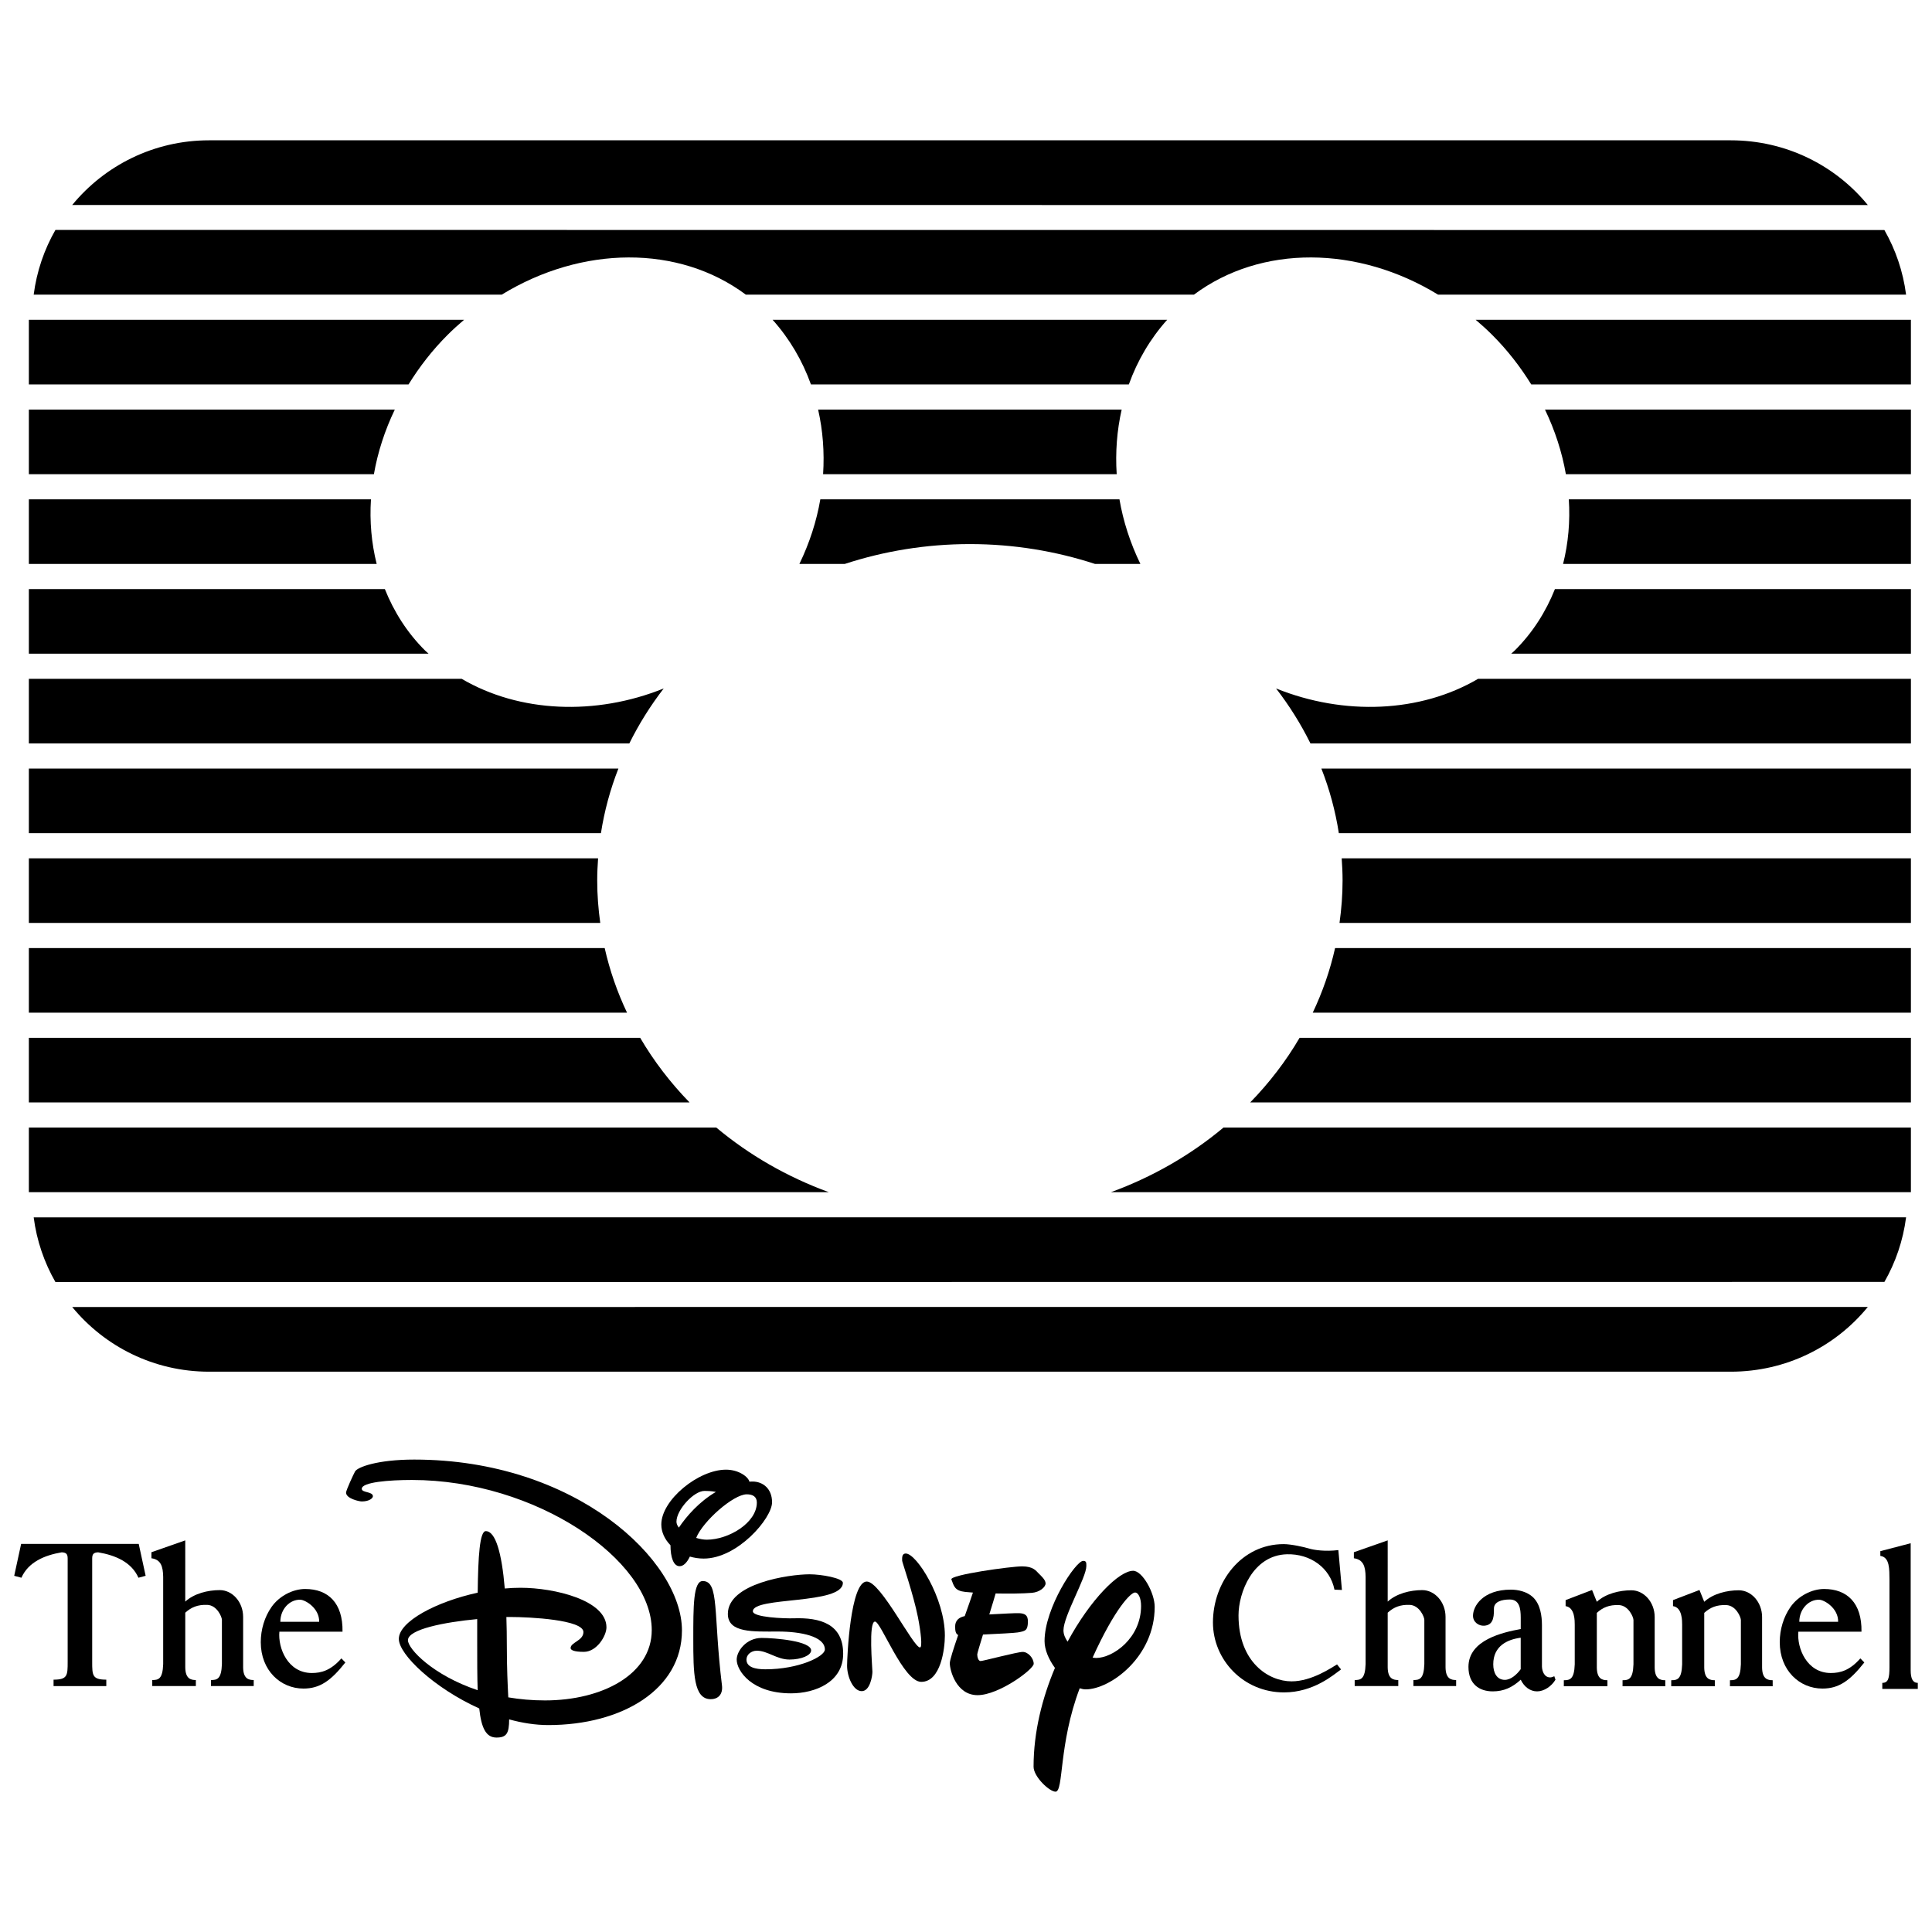 <?xml version="1.0" encoding="utf-8"?>
<!-- Generator: Adobe Illustrator 13.0.0, SVG Export Plug-In . SVG Version: 6.00 Build 14948)  -->
<!DOCTYPE svg PUBLIC "-//W3C//DTD SVG 1.0//EN" "http://www.w3.org/TR/2001/REC-SVG-20010904/DTD/svg10.dtd">
<svg version="1.0" id="Layer_1" xmlns="http://www.w3.org/2000/svg" xmlns:xlink="http://www.w3.org/1999/xlink" x="0px" y="0px"
	 width="192.756px" height="192.756px" viewBox="0 0 192.756 192.756" enable-background="new 0 0 192.756 192.756"
	 xml:space="preserve">
<g>
	<polygon fill-rule="evenodd" clip-rule="evenodd" fill="#FFFFFF" points="0,0 192.756,0 192.756,192.756 0,192.756 0,0 	"/>
	<path fill-rule="evenodd" clip-rule="evenodd" d="M70.113,157.741c-0.954,0-0.943,2.592-0.943,5.771
		c0,3.422,0.031,6.015,1.735,6.015c0.812,0,1.226-0.553,1.126-1.367C71.148,160.961,71.788,157.741,70.113,157.741L70.113,157.741
		L70.113,157.741L70.113,157.741z"/>
	<path fill-rule="evenodd" clip-rule="evenodd" d="M84.093,157.919c0-0.466-2.141-0.851-3.318-0.851
		c-2.07,0-8.157,0.911-8.157,3.949c0,1.923,2.552,1.762,5.022,1.762c2.237,0,4.657,0.471,4.657,1.792
		c0,0.699-2.597,1.975-5.935,1.975c-1.025,0-1.887-0.213-1.887-0.972c0-0.477,0.457-0.882,1.035-0.882
		c1.08,0,1.993,0.882,3.256,0.882c1.177,0,2.161-0.415,2.161-0.912c0-0.941-3.643-1.245-4.931-1.245
		c-1.573,0-2.496,1.347-2.496,2.157c0,1.134,1.522,3.371,5.418,3.371c2.435,0,5.205-1.134,5.205-3.948
		c0-2.973-2.269-3.63-4.946-3.539c-0.898,0.03-4.063-0.09-4.063-0.699C75.114,159.271,84.093,160.121,84.093,157.919L84.093,157.919
		L84.093,157.919L84.093,157.919z"/>
	<path fill-rule="evenodd" clip-rule="evenodd" d="M85.975,168.726c-0.853,0-1.461-1.443-1.461-2.537
		c0-0.81,0.324-8.399,1.963-8.399c1.4,0,4.642,6.577,5.312,6.577c0.254,0,0.091-1.529-0.213-3.053
		c-0.45-2.253-1.567-5.462-1.567-5.59c0-0.243-0.061-0.729,0.365-0.729c1.076,0,3.896,4.455,3.896,8.186
		c0,1.302-0.4,4.618-2.359,4.618c-1.781,0-4.018-6.015-4.611-6.015c-0.67,0-0.259,4.617-0.259,5.012
		C87.04,167.191,86.812,168.726,85.975,168.726L85.975,168.726L85.975,168.726L85.975,168.726z"/>
	<path fill-rule="evenodd" clip-rule="evenodd" d="M95.598,163.126c-0.255-0.109-0.304-0.438-0.304-0.851
		c0-0.591,0.376-0.919,0.958-1.035c0.344-0.976,0.663-1.865,0.817-2.349c-0.312-0.019-0.566-0.043-0.756-0.063
		c-1.067-0.115-1.134-0.572-1.393-1.246c-0.175-0.455,5.928-1.306,7.054-1.306c1.127,0,1.4,0.456,1.645,0.698
		c0.243,0.243,0.699,0.639,0.699,1.003s-0.58,0.878-1.369,0.941c-0.948,0.076-2.328,0.09-3.615,0.062
		c-0.083,0.301-0.333,1.133-0.632,2.093c1.271-0.071,2.686-0.144,2.976-0.127c0.541,0.03,0.906,0.159,0.876,0.918
		c-0.033,0.828-0.26,0.866-1.005,1.003c-0.297,0.055-1.998,0.143-3.476,0.211c-0.319,1.039-0.573,1.884-0.573,1.977
		c0,0.243,0.092,0.668,0.336,0.668c0.243,0,3.652-0.911,4.2-0.911s1.096,0.638,1.096,1.185s-3.471,3.129-5.601,3.129
		c-2.131,0-2.77-2.491-2.77-3.189C94.761,165.637,95.14,164.459,95.598,163.126L95.598,163.126L95.598,163.126L95.598,163.126z"/>
	<path fill-rule="evenodd" clip-rule="evenodd" d="M10.605,168.22v-0.64l0,0c-1.398,0-1.407-0.427-1.407-1.783l0,0v-10.295l0,0
		c0-0.433,0.12-0.605,0.593-0.627c1.727,0.292,3.333,0.978,4.022,2.536l0,0l0.718-0.193l-0.691-3.184H2.109l-0.691,3.184
		l0.718,0.193l0,0c0.689-1.559,2.296-2.244,4.022-2.536c0.473,0.021,0.593,0.194,0.593,0.627l0,0v10.295l0,0
		c0,1.356-0.009,1.783-1.407,1.783l0,0v0.64H10.605L10.605,168.22L10.605,168.22z"/>
	<path fill-rule="evenodd" clip-rule="evenodd" d="M18.484,159.791c0.891-0.813,2.257-1.146,3.445-1.146
		c1.254,0,2.328,1.182,2.328,2.674l0,0v5.038l0,0c0.016,1.144,0.561,1.26,1.056,1.26l0,0v0.601h-4.262v-0.601l0,0
		c0.594,0,1.04-0.077,1.089-1.589l0,0v-4.418l0,0c0-0.271-0.476-1.456-1.465-1.491c-0.937-0.033-1.587,0.227-2.191,0.78l0,0v5.458
		l0,0c0.017,1.144,0.562,1.26,1.056,1.26l0,0v0.601h-4.349v-0.601l0,0c0.594,0,1.04-0.077,1.089-1.589l0,0v-8.701l0,0
		c-0.017-1.026-0.215-1.725-1.172-1.86l0,0v-0.601l3.375-1.182V159.791L18.484,159.791L18.484,159.791z"/>
	<path fill-rule="evenodd" clip-rule="evenodd" d="M133.528,154.652l0.356,3.979l-0.744-0.031l0,0
		c-0.435-2.188-2.417-3.59-4.74-3.53c-3.409,0.088-4.833,3.827-4.833,6.095c0,4.689,3.011,6.584,5.294,6.584
		c2.019,0,4.018-1.388,4.536-1.69l0,0l0.4,0.498l0,0c-0.745,0.54-2.739,2.295-5.695,2.295c-4.058,0-7.086-3.26-7.086-6.98
		c0-4.031,2.834-7.815,7.055-7.815c0.734,0,2.019,0.284,2.528,0.439S132.229,154.812,133.528,154.652L133.528,154.652
		L133.528,154.652L133.528,154.652z"/>
	<path fill-rule="evenodd" clip-rule="evenodd" d="M190.629,153.968v12.673l0,0c0,0.844,0.215,1.26,0.71,1.26l0,0v0.601h-3.542
		V167.9l0,0c0.594,0,0.716-0.459,0.716-1.589l0,0v-8.701l0,0c-0.017-1.027,0.045-2.243-0.912-2.379l0,0v-0.471L190.629,153.968
		L190.629,153.968L190.629,153.968z"/>
	<path fill-rule="evenodd" clip-rule="evenodd" d="M138.45,159.791c0.892-0.813,2.258-1.146,3.445-1.146
		c1.255,0,2.327,1.182,2.327,2.674l0,0v5.038l0,0c0.017,1.144,0.562,1.26,1.057,1.26l0,0v0.601h-4.263v-0.601l0,0
		c0.595,0,1.04-0.077,1.09-1.589l0,0v-4.418l0,0c0-0.271-0.476-1.456-1.465-1.491c-0.938-0.033-1.587,0.227-2.191,0.78l0,0v5.458
		l0,0c0.017,1.144,0.562,1.26,1.057,1.26l0,0v0.601h-4.35v-0.601l0,0c0.595,0,1.04-0.077,1.09-1.589l0,0v-8.701l0,0
		c-0.017-1.026-0.215-1.725-1.172-1.86l0,0v-0.601l3.375-1.182V159.791L138.45,159.791L138.45,159.791z"/>
	<path fill-rule="evenodd" clip-rule="evenodd" d="M159.315,159.809c0.892-0.813,2.258-1.146,3.446-1.146
		c1.254,0,2.327,1.183,2.327,2.675l0,0v5.038l0,0c0.017,1.144,0.561,1.26,1.057,1.26l0,0v0.601h-4.263v-0.601l0,0
		c0.594,0,1.04-0.077,1.089-1.589l0,0v-4.418l0,0c0-0.271-0.475-1.456-1.465-1.491c-0.937-0.033-1.587,0.227-2.191,0.78l0,0v5.458
		l0,0c0.017,1.144,0.562,1.26,1.057,1.26l0,0v0.601h-4.349v-0.601l0,0c0.594,0,1.04-0.077,1.089-1.589l0,0v-3.943l0,0
		c-0.005-0.333,0.035-1.726-0.911-1.859l0,0v-0.602l2.638-1.009L159.315,159.809L159.315,159.809L159.315,159.809z"/>
	<path fill-rule="evenodd" clip-rule="evenodd" d="M170.032,159.809c0.891-0.813,2.257-1.146,3.445-1.146
		c1.254,0,2.327,1.183,2.327,2.675l0,0v5.038l0,0c0.017,1.144,0.561,1.26,1.057,1.26l0,0v0.601h-4.263v-0.601l0,0
		c0.594,0,1.04-0.077,1.09-1.589l0,0v-4.418l0,0c0-0.271-0.476-1.456-1.466-1.491c-0.937-0.033-1.587,0.227-2.19,0.78l0,0v5.458l0,0
		c0.017,1.144,0.561,1.26,1.056,1.26l0,0v0.601h-4.349v-0.601l0,0c0.594,0,1.04-0.077,1.089-1.589l0,0v-3.943l0,0
		c-0.005-0.333,0.035-1.726-0.911-1.859l0,0v-0.602l2.639-1.009L170.032,159.809L170.032,159.809L170.032,159.809z"/>
	<path fill-rule="evenodd" clip-rule="evenodd" d="M20.856,13.999c-5.502,0-10.416,2.514-13.651,6.453l0,0l179.148,0.006l0,0
		c-3.234-3.959-8.161-6.459-13.679-6.459l0,0H20.856L20.856,13.999L20.856,13.999z"/>
	<path fill-rule="evenodd" clip-rule="evenodd" d="M20.856,136.854c-5.502,0-10.416-2.514-13.651-6.454l0,0l179.148-0.006l0,0
		c-3.234,3.959-8.161,6.46-13.679,6.46l0,0H20.856L20.856,136.854L20.856,136.854z"/>
	<path fill-rule="evenodd" clip-rule="evenodd" d="M74.413,29.398l44.705,0.001l0,0c6.717-5.008,16.371-4.894,24.36,0l0,0l46.692,0
		l0,0c-0.299-2.321-1.051-4.5-2.164-6.448l0,0L5.531,22.94l0,0c-1.117,1.949-1.871,4.132-2.17,6.457l0,0l46.696,0.001l0,0
		C58.045,24.505,67.697,24.393,74.413,29.398L74.413,29.398L74.413,29.398L74.413,29.398z"/>
	<path fill-rule="evenodd" clip-rule="evenodd" d="M44.667,33.401c0.528-0.527,1.076-1.02,1.633-1.494l0,0H2.88v6.447h37.88l0,0
		C41.841,36.608,43.129,34.936,44.667,33.401L44.667,33.401L44.667,33.401L44.667,33.401z"/>
	<path fill-rule="evenodd" clip-rule="evenodd" d="M77.085,31.907c1.691,1.889,2.972,4.077,3.823,6.447l0,0h31.717l0,0
		c0.851-2.37,2.132-4.558,3.823-6.447l0,0H77.085L77.085,31.907L77.085,31.907z"/>
	<path fill-rule="evenodd" clip-rule="evenodd" d="M147.232,31.907c0.557,0.474,1.104,0.967,1.633,1.494
		c1.538,1.534,2.826,3.207,3.907,4.953l0,0h37.88v-6.447H147.232L147.232,31.907L147.232,31.907z"/>
	<path fill-rule="evenodd" clip-rule="evenodd" d="M39.391,40.862H2.88v6.446h34.425l0,0C37.685,45.13,38.384,42.958,39.391,40.862
		L39.391,40.862L39.391,40.862L39.391,40.862z"/>
	<path fill-rule="evenodd" clip-rule="evenodd" d="M111.91,40.862H81.623l0,0c0.474,2.083,0.639,4.256,0.498,6.446l0,0h29.292l0,0
		C111.271,45.119,111.437,42.945,111.91,40.862L111.91,40.862L111.91,40.862L111.91,40.862z"/>
	<path fill-rule="evenodd" clip-rule="evenodd" d="M154.142,40.862c1.006,2.096,1.706,4.268,2.085,6.446l0,0h34.426v-6.446H154.142
		L154.142,40.862L154.142,40.862z"/>
	<path fill-rule="evenodd" clip-rule="evenodd" d="M37.011,49.816H2.88v6.447h34.701l0,0C37.062,54.191,36.869,52.019,37.011,49.816
		L37.011,49.816L37.011,49.816L37.011,49.816z"/>
	<path fill-rule="evenodd" clip-rule="evenodd" d="M81.844,49.816c-0.375,2.193-1.079,4.364-2.088,6.447l0,0h4.53l0,0
		c3.899-1.273,8.096-1.98,12.48-1.98s8.582,0.708,12.48,1.98l0,0h4.53l0,0c-1.009-2.083-1.714-4.254-2.088-6.447l0,0H81.844
		L81.844,49.816L81.844,49.816z"/>
	<path fill-rule="evenodd" clip-rule="evenodd" d="M156.521,49.816c0.143,2.203-0.052,4.375-0.571,6.447l0,0h34.702v-6.447H156.521
		L156.521,49.816L156.521,49.816z"/>
	<path fill-rule="evenodd" clip-rule="evenodd" d="M42.386,64.88c-1.781-1.777-3.09-3.859-3.99-6.109l0,0H2.88v6.446h39.875l0,0
		C42.634,65.103,42.504,64.998,42.386,64.88L42.386,64.88L42.386,64.88L42.386,64.88z"/>
	<path fill-rule="evenodd" clip-rule="evenodd" d="M155.137,58.771c-0.899,2.25-2.21,4.332-3.99,6.109
		c-0.119,0.118-0.248,0.223-0.37,0.337l0,0h39.876v-6.446H155.137L155.137,58.771L155.137,58.771z"/>
	<path fill-rule="evenodd" clip-rule="evenodd" d="M66.22,68.687c-6.798,2.741-14.398,2.419-20.158-0.961l0,0H2.88v6.447h59.908l0,0
		C63.744,72.24,64.894,70.404,66.22,68.687L66.22,68.687L66.22,68.687L66.22,68.687z"/>
	<path fill-rule="evenodd" clip-rule="evenodd" d="M147.47,67.726c-5.759,3.38-13.358,3.702-20.157,0.961
		c1.326,1.717,2.477,3.553,3.431,5.485l0,0h59.909v-6.447H147.47L147.47,67.726L147.47,67.726z"/>
	<path fill-rule="evenodd" clip-rule="evenodd" d="M61.698,76.68H2.88v6.446h57.075l0,0C60.301,80.899,60.889,78.743,61.698,76.68
		L61.698,76.68L61.698,76.68L61.698,76.68z"/>
	<path fill-rule="evenodd" clip-rule="evenodd" d="M131.835,76.68c0.809,2.062,1.396,4.219,1.742,6.446l0,0h57.075V76.68H131.835
		L131.835,76.68L131.835,76.68z"/>
	<path fill-rule="evenodd" clip-rule="evenodd" d="M59.584,87.857c0-0.747,0.033-1.488,0.087-2.223l0,0H2.88v6.447h57.008l0,0
		C59.695,90.697,59.584,89.289,59.584,87.857L59.584,87.857L59.584,87.857L59.584,87.857z"/>
	<path fill-rule="evenodd" clip-rule="evenodd" d="M133.861,85.634c0.054,0.735,0.088,1.476,0.088,2.223
		c0,1.432-0.111,2.84-0.306,4.224l0,0h57.009v-6.447H133.861L133.861,85.634L133.861,85.634z"/>
	<path fill-rule="evenodd" clip-rule="evenodd" d="M60.33,94.589H2.88v6.446h59.679l0,0C61.586,98.984,60.833,96.828,60.33,94.589
		L60.33,94.589L60.33,94.589L60.33,94.589z"/>
	<path fill-rule="evenodd" clip-rule="evenodd" d="M133.202,94.589c-0.503,2.239-1.256,4.396-2.229,6.446l0,0h59.679v-6.446H133.202
		L133.202,94.589L133.202,94.589z"/>
	<path fill-rule="evenodd" clip-rule="evenodd" d="M63.871,103.543H2.88v6.447h65.918l0,0
		C66.891,108.031,65.233,105.87,63.871,103.543L63.871,103.543L63.871,103.543L63.871,103.543z"/>
	<path fill-rule="evenodd" clip-rule="evenodd" d="M129.661,103.543c-1.361,2.327-3.02,4.488-4.928,6.447l0,0h65.919v-6.447H129.661
		L129.661,103.543L129.661,103.543z"/>
	<path fill-rule="evenodd" clip-rule="evenodd" d="M71.467,112.498H2.88v6.446h79.815l0,0
		C78.518,117.417,74.72,115.222,71.467,112.498L71.467,112.498L71.467,112.498L71.467,112.498z"/>
	<path fill-rule="evenodd" clip-rule="evenodd" d="M122.065,112.498c-3.254,2.724-7.051,4.919-11.229,6.446l0,0h79.815v-6.446
		H122.065L122.065,112.498L122.065,112.498z"/>
	<path fill-rule="evenodd" clip-rule="evenodd" d="M3.361,121.455c0.299,2.324,1.054,4.507,2.17,6.456l0,0l182.476-0.012l0,0
		c1.113-1.947,1.865-4.127,2.164-6.448l0,0L3.361,121.455L3.361,121.455L3.361,121.455z"/>
	<path fill-rule="evenodd" clip-rule="evenodd" d="M41.329,145.622c-3.694,0-5.67,0.76-5.905,1.185
		c-0.167,0.304-0.898,1.883-0.898,2.111c0,0.592,1.299,0.881,1.568,0.881c0.755,0,1.111-0.324,1.111-0.517
		c0-0.486-1.111-0.334-1.111-0.744c0-0.668,2.724-0.881,5.007-0.881c12.348,0,23.924,7.969,23.924,14.976
		c0,4.415-4.931,7.018-10.653,7.018c-1.303,0-2.524-0.112-3.66-0.306c-0.065-1.284-0.145-2.95-0.145-5.102
		c0-1.021-0.016-1.995-0.046-2.913c0.121-0.002,0.238-0.003,0.351-0.003c2.05,0,7.336,0.283,7.336,1.503
		c0,0.866-1.278,1.025-1.278,1.595c0,0.198,0.314,0.38,1.324,0.38c1.293,0,2.252-1.604,2.252-2.445c0-2.703-5.179-3.948-8.568-3.948
		c-0.516,0-1.044,0.025-1.577,0.072c-0.297-3.536-0.918-5.723-1.894-5.723c-0.606,0-0.766,2.54-0.807,6.141
		c-4.14,0.899-7.868,2.879-7.868,4.612c0,1.567,3.544,4.916,8.023,6.94c0.208,1.954,0.675,2.902,1.718,2.902
		c1.011,0,1.263-0.423,1.265-1.813c1.292,0.356,2.613,0.567,3.909,0.567c7.335,0,13.332-3.543,13.332-9.447
		C68.038,155.707,57.456,145.622,41.329,145.622L41.329,145.622L41.329,145.622L41.329,145.622z M40.7,163.645
		c0-1.089,3.653-1.804,6.91-2.108c0,0.713,0,1.448,0,2.199c0,1.929,0,3.556,0.048,4.896C43.204,167.144,40.7,164.519,40.7,163.645
		L40.7,163.645L40.7,163.645L40.7,163.645z"/>
	<path fill-rule="evenodd" clip-rule="evenodd" d="M75.079,147.813c-0.105,0-0.209,0.006-0.314,0.011
		c-0.101-0.465-1.041-1.195-2.333-1.195c-2.75,0-6.453,3.018-6.453,5.468c0,0.763,0.344,1.487,0.914,2.071
		c0.006,1.235,0.31,2.091,0.913,2.091c0.354,0,0.705-0.299,1.023-0.959c0.434,0.126,0.898,0.199,1.382,0.199
		c3.378,0,6.818-4.021,6.818-5.62C77.027,148.522,76.114,147.813,75.079,147.813L75.079,147.813L75.079,147.813L75.079,147.813z
		 M67.73,152.409c-0.149-0.188-0.24-0.389-0.24-0.592c0-1.175,1.725-3.068,2.8-3.068c0.223,0,0.713,0.009,1.134,0.101
		C69.773,149.812,68.503,151.259,67.73,152.409L67.73,152.409L67.73,152.409L67.73,152.409z M70.519,153.615
		c-0.323,0-0.693-0.065-1.061-0.178c0.667-1.667,3.715-4.349,5.048-4.349c0.609,0,1.004,0.243,1.004,0.82
		C75.51,151.944,72.679,153.615,70.519,153.615L70.519,153.615L70.519,153.615L70.519,153.615z"/>
	<path fill-rule="evenodd" clip-rule="evenodd" d="M113.057,156.718c-1.411,0-4.257,2.843-6.543,7.068
		c-0.252-0.354-0.412-0.739-0.412-1.129c0-1.428,2.283-5.263,2.283-6.41c0-0.334,0.008-0.517-0.319-0.517
		c-0.741,0-3.851,4.684-3.851,8.005c0,0.867,0.426,1.834,1.036,2.674c-1.255,2.97-2.132,6.376-2.132,9.856
		c0,1.003,1.582,2.491,2.191,2.491c0.826,0,0.292-4.719,2.411-10.316c0.209,0.069,0.412,0.109,0.603,0.109
		c2.425,0,6.879-3.22,6.879-8.231C115.203,158.91,113.971,156.718,113.057,156.718L113.057,156.718L113.057,156.718L113.057,156.718
		z M109.37,165.416c-0.111,0-0.233-0.017-0.359-0.04c2.26-4.977,3.828-6.491,4.226-6.491c0.364,0,0.608,0.607,0.608,1.337
		C113.845,163.462,111.014,165.416,109.37,165.416L109.37,165.416L109.37,165.416L109.37,165.416z"/>
	<path fill-rule="evenodd" clip-rule="evenodd" d="M34.06,165.458c-1.061,1.208-2.006,1.458-2.947,1.458
		c-2.396,0-3.393-2.486-3.239-4.124l0,0h6.299l0,0c0.049-2.862-1.432-4.259-3.726-4.259c-1.221,0-2.581,0.691-3.357,1.796
		c-0.693,0.989-1.073,2.248-1.073,3.508c0,2.829,1.981,4.632,4.258,4.632c1.618,0,2.723-0.756,4.18-2.604l0,0L34.06,165.458
		L34.06,165.458L34.06,165.458z M29.965,159.606c0.527,0.021,1.915,0.867,1.877,2.202l0,0H27.97l0,0
		C27.97,160.517,28.932,159.565,29.965,159.606L29.965,159.606L29.965,159.606L29.965,159.606z"/>
	<path fill-rule="evenodd" clip-rule="evenodd" d="M155.074,167.239c-0.133,0.059-0.28,0.116-0.413,0.116
		c-0.577,0-0.805-0.601-0.821-1.085l0,0v-4.128l0,0c0-0.892-0.146-2.066-0.889-2.783c-0.595-0.562-1.483-0.76-2.21-0.76
		c-2.806,0-3.779,1.654-3.779,2.604c0,0.658,0.6,1.034,1.126,0.994c0.771-0.061,0.985-0.63,0.962-1.679
		c-0.017-0.717,0.775-0.936,1.584-0.935c0.956,0.001,1.09,0.887,1.09,1.816l0,0v1.129l0,0c-1.75,0.329-5.216,1.065-5.216,3.778
		c0,1.706,1.073,2.442,2.427,2.442c1.089,0,1.947-0.388,2.789-1.163c0.347,0.717,0.94,1.163,1.634,1.163s1.437-0.504,1.832-1.163
		l0,0L155.074,167.239L155.074,167.239L155.074,167.239z M151.721,166.535c-0.38,0.523-0.974,1.065-1.584,1.065
		c-0.775,0-1.155-0.678-1.155-1.55c0-1.841,1.419-2.48,2.739-2.655l0,0V166.535L151.721,166.535L151.721,166.535z"/>
	<path fill-rule="evenodd" clip-rule="evenodd" d="M185.607,165.458c-1.061,1.208-2.006,1.458-2.947,1.458
		c-2.396,0-3.393-2.486-3.238-4.124l0,0h6.299l0,0c0.049-2.862-1.433-4.259-3.727-4.259c-1.221,0-2.581,0.691-3.356,1.796
		c-0.693,0.989-1.072,2.248-1.072,3.508c0,2.829,1.98,4.632,4.258,4.632c1.617,0,2.724-0.756,4.18-2.604l0,0L185.607,165.458
		L185.607,165.458L185.607,165.458z M181.512,159.606c0.527,0.021,1.915,0.867,1.878,2.202l0,0h-3.873l0,0
		C179.517,160.517,180.479,159.565,181.512,159.606L181.512,159.606L181.512,159.606L181.512,159.606z"/>
</g>
</svg>
